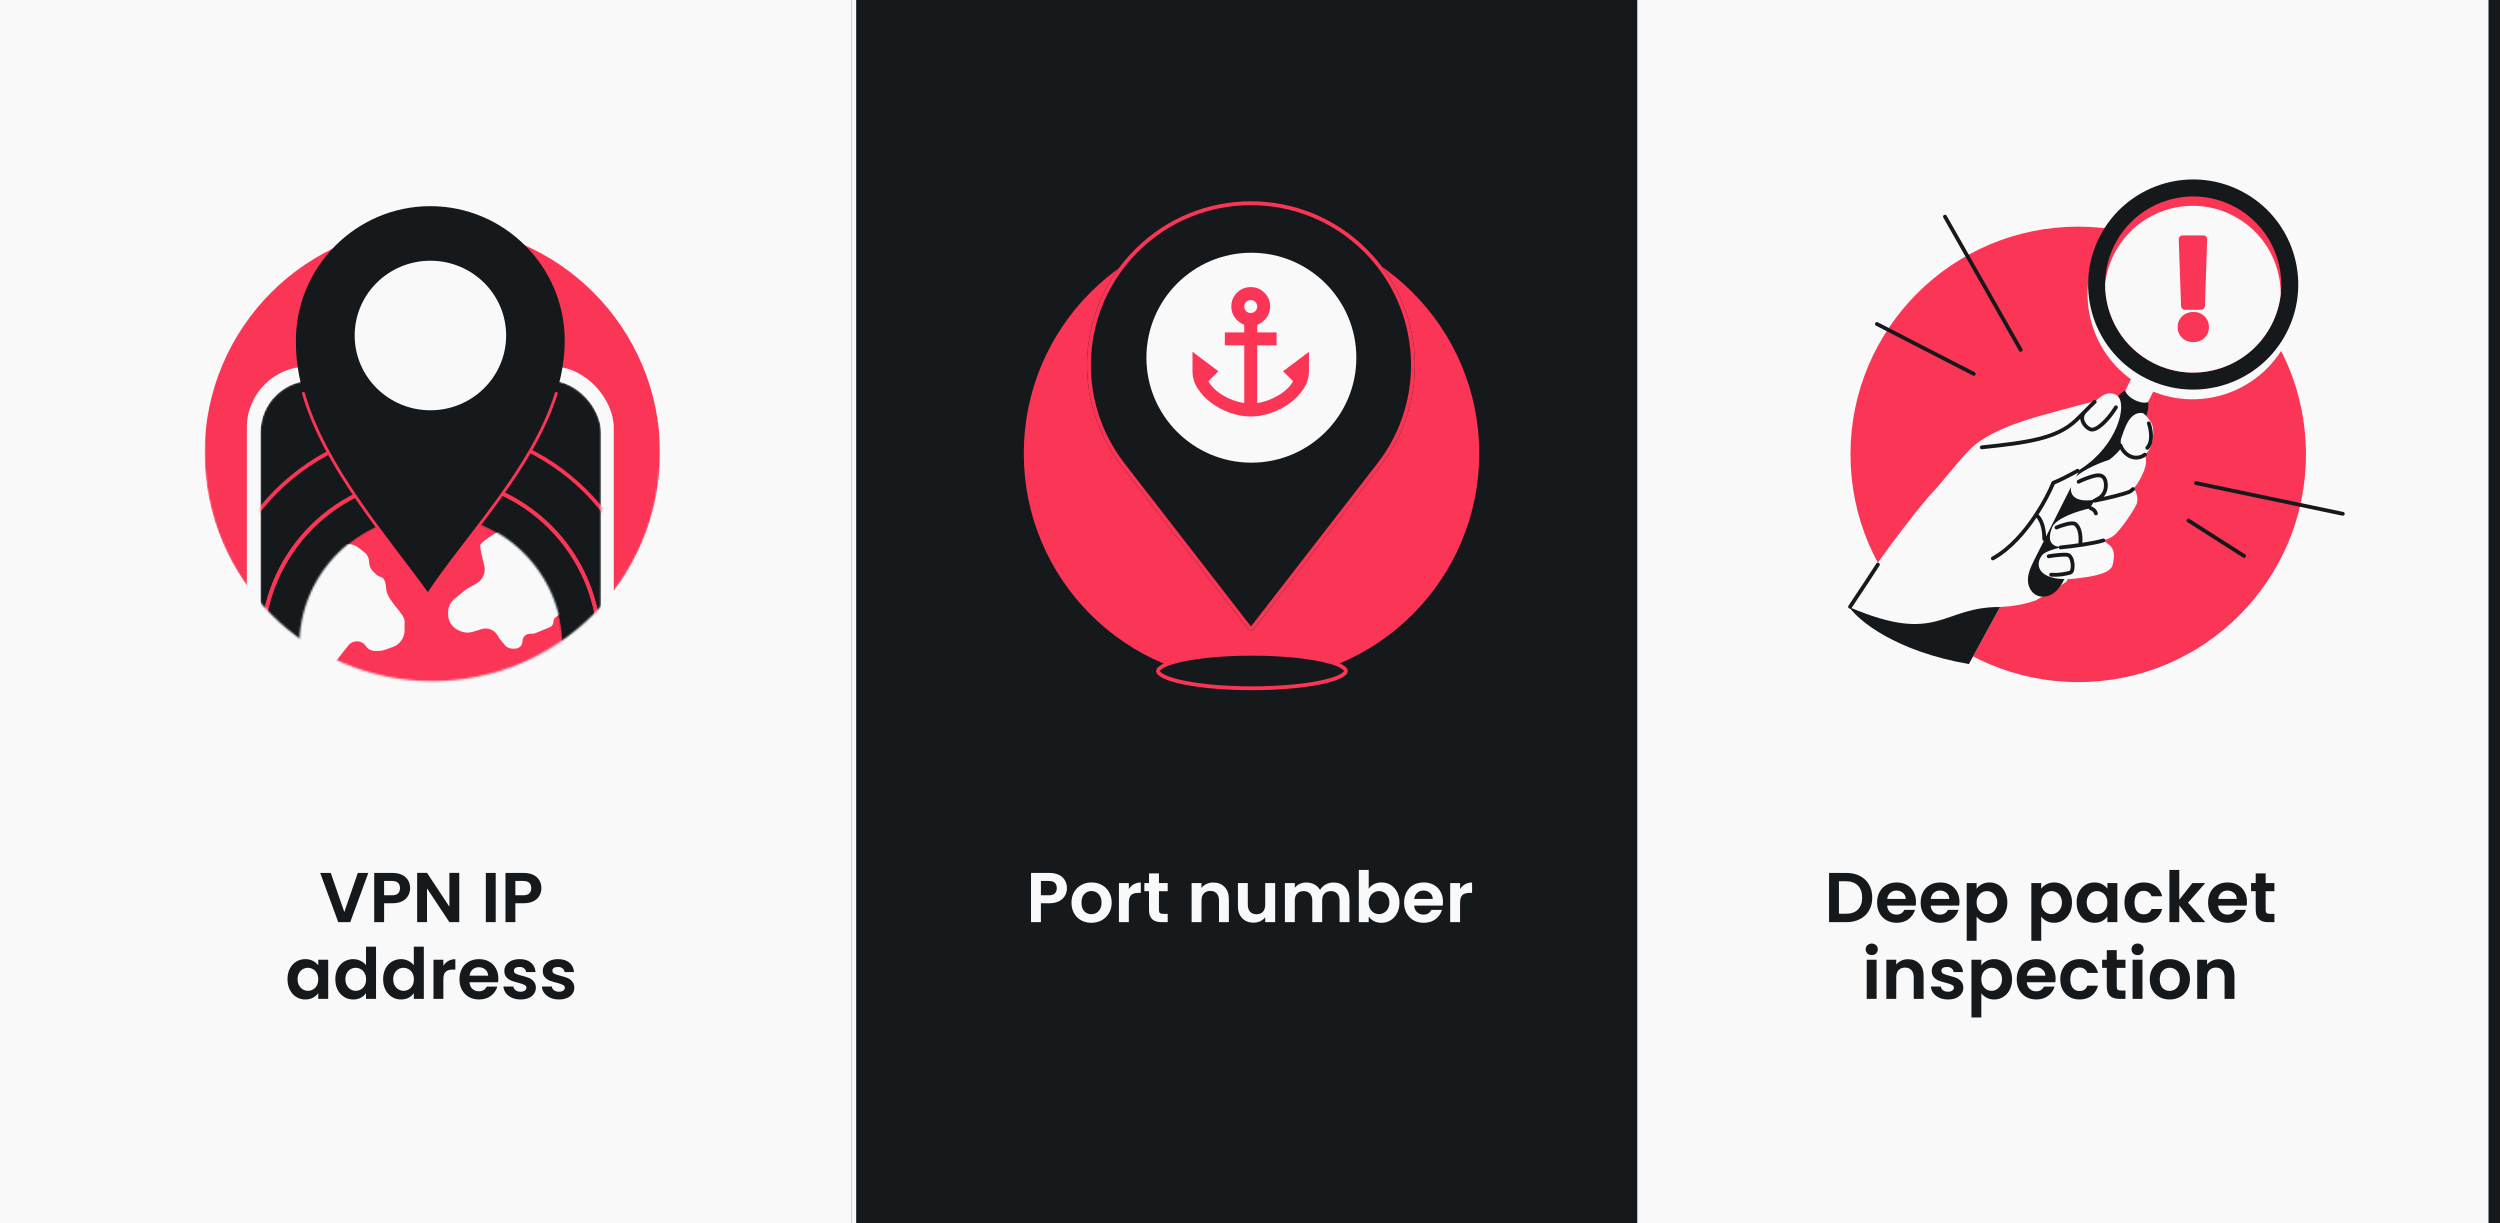<svg width="1304" height="638" viewBox="0 0 1304 638" fill="none" xmlns="http://www.w3.org/2000/svg">
<rect x="0" y="0" width="1304" height="638" fill="#333333" stroke="none"/>
<g clip-path="url(#clip0_207_589)">
<rect width="1304" height="638" transform="matrix(-1 0 0 -1 1304 638)" fill="#16191C"/>
<rect width="444" height="638" fill="#F9F9F9"/>
<rect x="854" width="444" height="638" fill="#F9F9F9"/>
<path d="M556.514 463.263C556.514 464.637 556.183 465.925 555.52 467.127C554.883 468.329 553.864 469.298 552.466 470.034C551.092 470.77 549.351 471.138 547.241 471.138H542.935V481H537.784V455.315H547.241C549.228 455.315 550.921 455.658 552.319 456.345C553.717 457.032 554.76 457.977 555.447 459.179C556.158 460.381 556.514 461.742 556.514 463.263ZM547.02 466.98C548.443 466.98 549.498 466.661 550.185 466.023C550.872 465.361 551.215 464.441 551.215 463.263C551.215 460.761 549.817 459.51 547.02 459.51H542.935V466.98H547.02ZM569.224 481.331C567.261 481.331 565.495 480.902 563.925 480.043C562.355 479.16 561.116 477.921 560.208 476.327C559.325 474.732 558.884 472.892 558.884 470.807C558.884 468.722 559.338 466.882 560.245 465.287C561.177 463.693 562.441 462.466 564.035 461.607C565.63 460.724 567.409 460.283 569.371 460.283C571.334 460.283 573.112 460.724 574.707 461.607C576.302 462.466 577.553 463.693 578.46 465.287C579.393 466.882 579.859 468.722 579.859 470.807C579.859 472.892 579.38 474.732 578.424 476.327C577.491 477.921 576.216 479.16 574.597 480.043C573.002 480.902 571.211 481.331 569.224 481.331ZM569.224 476.842C570.156 476.842 571.027 476.621 571.837 476.179C572.671 475.713 573.333 475.026 573.824 474.119C574.314 473.211 574.56 472.107 574.56 470.807C574.56 468.869 574.045 467.385 573.014 466.354C572.008 465.299 570.77 464.772 569.298 464.772C567.826 464.772 566.587 465.299 565.581 466.354C564.6 467.385 564.109 468.869 564.109 470.807C564.109 472.745 564.587 474.241 565.544 475.296C566.525 476.327 567.752 476.842 569.224 476.842ZM588.79 463.778C589.452 462.699 590.31 461.853 591.365 461.239C592.445 460.626 593.671 460.319 595.045 460.319V465.729H593.684C592.065 465.729 590.838 466.109 590.004 466.869C589.194 467.63 588.79 468.955 588.79 470.844V481H583.638V460.614H588.79V463.778ZM604.513 464.846V474.707C604.513 475.394 604.673 475.897 604.992 476.216C605.335 476.511 605.899 476.658 606.684 476.658H609.076V481H605.838C601.496 481 599.325 478.89 599.325 474.671V464.846H596.896V460.614H599.325V455.572H604.513V460.614H609.076V464.846H604.513ZM632.847 460.319C635.276 460.319 637.238 461.092 638.735 462.638C640.231 464.159 640.979 466.293 640.979 469.041V481H635.828V469.74C635.828 468.121 635.423 466.882 634.613 466.023C633.804 465.14 632.7 464.698 631.302 464.698C629.879 464.698 628.75 465.14 627.916 466.023C627.107 466.882 626.702 468.121 626.702 469.74V481H621.55V460.614H626.702V463.153C627.389 462.27 628.26 461.583 629.314 461.092C630.394 460.577 631.571 460.319 632.847 460.319ZM665.124 460.614V481H659.935V478.424C659.273 479.307 658.402 480.006 657.323 480.522C656.268 481.012 655.115 481.258 653.864 481.258C652.269 481.258 650.859 480.926 649.632 480.264C648.405 479.577 647.436 478.584 646.725 477.283C646.038 475.959 645.695 474.389 645.695 472.573V460.614H650.846V471.837C650.846 473.456 651.251 474.707 652.061 475.591C652.87 476.449 653.974 476.879 655.373 476.879C656.795 476.879 657.912 476.449 658.721 475.591C659.531 474.707 659.935 473.456 659.935 471.837V460.614H665.124ZM695.524 460.319C698.027 460.319 700.038 461.092 701.559 462.638C703.105 464.159 703.877 466.293 703.877 469.041V481H698.726V469.74C698.726 468.145 698.321 466.931 697.511 466.097C696.702 465.238 695.598 464.809 694.2 464.809C692.801 464.809 691.685 465.238 690.851 466.097C690.041 466.931 689.637 468.145 689.637 469.74V481H684.485V469.74C684.485 468.145 684.08 466.931 683.27 466.097C682.461 465.238 681.357 464.809 679.959 464.809C678.536 464.809 677.407 465.238 676.573 466.097C675.764 466.931 675.359 468.145 675.359 469.74V481H670.207V460.614H675.359V463.079C676.021 462.221 676.868 461.546 677.898 461.055C678.953 460.565 680.106 460.319 681.357 460.319C682.952 460.319 684.374 460.663 685.626 461.35C686.877 462.012 687.846 462.969 688.533 464.22C689.195 463.042 690.152 462.098 691.403 461.387C692.679 460.675 694.052 460.319 695.524 460.319ZM713.918 463.594C714.58 462.613 715.488 461.816 716.641 461.203C717.819 460.589 719.156 460.283 720.652 460.283C722.394 460.283 723.964 460.712 725.362 461.571C726.785 462.429 727.901 463.656 728.711 465.25C729.545 466.82 729.962 468.648 729.962 470.733C729.962 472.819 729.545 474.671 728.711 476.29C727.901 477.884 726.785 479.123 725.362 480.006C723.964 480.89 722.394 481.331 720.652 481.331C719.131 481.331 717.794 481.037 716.641 480.448C715.513 479.835 714.605 479.05 713.918 478.093V481H708.766V453.769H713.918V463.594ZM724.7 470.733C724.7 469.507 724.442 468.452 723.927 467.569C723.436 466.661 722.774 465.974 721.94 465.508C721.13 465.042 720.247 464.809 719.291 464.809C718.358 464.809 717.475 465.054 716.641 465.545C715.831 466.011 715.169 466.698 714.654 467.605C714.163 468.513 713.918 469.58 713.918 470.807C713.918 472.033 714.163 473.101 714.654 474.008C715.169 474.916 715.831 475.615 716.641 476.106C717.475 476.572 718.358 476.805 719.291 476.805C720.247 476.805 721.13 476.56 721.94 476.069C722.774 475.578 723.436 474.879 723.927 473.972C724.442 473.064 724.7 471.984 724.7 470.733ZM752.657 470.365C752.657 471.101 752.608 471.764 752.51 472.352H737.606C737.729 473.824 738.244 474.977 739.152 475.811C740.059 476.646 741.176 477.063 742.5 477.063C744.414 477.063 745.775 476.241 746.585 474.597H752.142C751.553 476.56 750.424 478.179 748.756 479.454C747.088 480.706 745.04 481.331 742.611 481.331C740.648 481.331 738.882 480.902 737.312 480.043C735.766 479.16 734.552 477.921 733.669 476.327C732.81 474.732 732.381 472.892 732.381 470.807C732.381 468.697 732.81 466.845 733.669 465.25C734.527 463.656 735.73 462.429 737.275 461.571C738.821 460.712 740.599 460.283 742.611 460.283C744.549 460.283 746.278 460.7 747.799 461.534C749.345 462.368 750.535 463.558 751.369 465.103C752.227 466.624 752.657 468.378 752.657 470.365ZM747.321 468.893C747.296 467.569 746.818 466.514 745.886 465.729C744.954 464.919 743.813 464.514 742.464 464.514C741.188 464.514 740.109 464.907 739.225 465.692C738.367 466.452 737.839 467.52 737.643 468.893H747.321ZM761.569 463.778C762.231 462.699 763.09 461.853 764.145 461.239C765.224 460.626 766.451 460.319 767.825 460.319V465.729H766.463C764.844 465.729 763.617 466.109 762.783 466.869C761.974 467.63 761.569 468.955 761.569 470.844V481H756.417V460.614H761.569V463.778Z" fill="#F9F9F9"/>
<path d="M963.023 455.315C965.721 455.315 968.089 455.842 970.125 456.897C972.185 457.952 973.768 459.461 974.872 461.423C976 463.361 976.564 465.618 976.564 468.194C976.564 470.77 976 473.027 974.872 474.965C973.768 476.879 972.185 478.363 970.125 479.418C968.089 480.473 965.721 481 963.023 481H954.044V455.315H963.023ZM962.839 476.621C965.537 476.621 967.622 475.885 969.094 474.413C970.566 472.941 971.302 470.868 971.302 468.194C971.302 465.52 970.566 463.435 969.094 461.938C967.622 460.418 965.537 459.657 962.839 459.657H959.196V476.621H962.839ZM999.372 470.365C999.372 471.101 999.323 471.764 999.225 472.352H984.321C984.444 473.824 984.959 474.977 985.867 475.811C986.775 476.646 987.891 477.063 989.216 477.063C991.129 477.063 992.491 476.241 993.3 474.597H998.857C998.268 476.56 997.139 478.179 995.471 479.454C993.803 480.706 991.755 481.331 989.326 481.331C987.363 481.331 985.597 480.902 984.027 480.043C982.481 479.16 981.267 477.921 980.384 476.327C979.525 474.732 979.096 472.892 979.096 470.807C979.096 468.697 979.525 466.845 980.384 465.25C981.243 463.656 982.445 462.429 983.99 461.571C985.536 460.712 987.314 460.283 989.326 460.283C991.264 460.283 992.993 460.7 994.514 461.534C996.06 462.368 997.25 463.558 998.084 465.103C998.943 466.624 999.372 468.378 999.372 470.365ZM994.036 468.893C994.012 467.569 993.533 466.514 992.601 465.729C991.669 464.919 990.528 464.514 989.179 464.514C987.903 464.514 986.824 464.907 985.94 465.692C985.082 466.452 984.554 467.52 984.358 468.893H994.036ZM1022.08 470.365C1022.08 471.101 1022.03 471.764 1021.94 472.352H1007.03C1007.16 473.824 1007.67 474.977 1008.58 475.811C1009.49 476.646 1010.6 477.063 1011.93 477.063C1013.84 477.063 1015.2 476.241 1016.01 474.597H1021.57C1020.98 476.56 1019.85 478.179 1018.18 479.454C1016.51 480.706 1014.47 481.331 1012.04 481.331C1010.07 481.331 1008.31 480.902 1006.74 480.043C1005.19 479.16 1003.98 477.921 1003.1 476.327C1002.24 474.732 1001.81 472.892 1001.81 470.807C1001.81 468.697 1002.24 466.845 1003.1 465.25C1003.95 463.656 1005.16 462.429 1006.7 461.571C1008.25 460.712 1010.03 460.283 1012.04 460.283C1013.98 460.283 1015.7 460.7 1017.23 461.534C1018.77 462.368 1019.96 463.558 1020.8 465.103C1021.65 466.624 1022.08 468.378 1022.08 470.365ZM1016.75 468.893C1016.72 467.569 1016.24 466.514 1015.31 465.729C1014.38 464.919 1013.24 464.514 1011.89 464.514C1010.61 464.514 1009.54 464.907 1008.65 465.692C1007.79 466.452 1007.27 467.52 1007.07 468.893H1016.75ZM1031 463.558C1031.66 462.625 1032.57 461.853 1033.72 461.239C1034.9 460.601 1036.23 460.283 1037.73 460.283C1039.47 460.283 1041.04 460.712 1042.44 461.571C1043.86 462.429 1044.98 463.656 1045.79 465.25C1046.62 466.82 1047.04 468.648 1047.04 470.733C1047.04 472.819 1046.62 474.671 1045.79 476.29C1044.98 477.884 1043.86 479.123 1042.44 480.006C1041.04 480.89 1039.47 481.331 1037.73 481.331C1036.23 481.331 1034.91 481.025 1033.76 480.411C1032.63 479.798 1031.71 479.025 1031 478.093V490.715H1025.84V460.614H1031V463.558ZM1041.78 470.733C1041.78 469.507 1041.52 468.452 1041 467.569C1040.51 466.661 1039.85 465.974 1039.02 465.508C1038.21 465.042 1037.32 464.809 1036.37 464.809C1035.44 464.809 1034.55 465.054 1033.72 465.545C1032.91 466.011 1032.25 466.698 1031.73 467.605C1031.24 468.513 1031 469.58 1031 470.807C1031 472.033 1031.24 473.101 1031.73 474.008C1032.25 474.916 1032.91 475.615 1033.72 476.106C1034.55 476.572 1035.44 476.805 1036.37 476.805C1037.32 476.805 1038.21 476.56 1039.02 476.069C1039.85 475.578 1040.51 474.879 1041 473.972C1041.52 473.064 1041.78 471.984 1041.78 470.733ZM1064.7 463.558C1065.37 462.625 1066.27 461.853 1067.43 461.239C1068.6 460.601 1069.94 460.283 1071.44 460.283C1073.18 460.283 1074.75 460.712 1076.15 461.571C1077.57 462.429 1078.69 463.656 1079.5 465.25C1080.33 466.82 1080.75 468.648 1080.75 470.733C1080.75 472.819 1080.33 474.671 1079.5 476.29C1078.69 477.884 1077.57 479.123 1076.15 480.006C1074.75 480.89 1073.18 481.331 1071.44 481.331C1069.94 481.331 1068.62 481.025 1067.46 480.411C1066.33 479.798 1065.41 479.025 1064.7 478.093V490.715H1059.55V460.614H1064.7V463.558ZM1075.49 470.733C1075.49 469.507 1075.23 468.452 1074.71 467.569C1074.22 466.661 1073.56 465.974 1072.73 465.508C1071.92 465.042 1071.03 464.809 1070.08 464.809C1069.14 464.809 1068.26 465.054 1067.43 465.545C1066.62 466.011 1065.95 466.698 1065.44 467.605C1064.95 468.513 1064.7 469.58 1064.7 470.807C1064.7 472.033 1064.95 473.101 1065.44 474.008C1065.95 474.916 1066.62 475.615 1067.43 476.106C1068.26 476.572 1069.14 476.805 1070.08 476.805C1071.03 476.805 1071.92 476.56 1072.73 476.069C1073.56 475.578 1074.22 474.879 1074.71 473.972C1075.23 473.064 1075.49 471.984 1075.49 470.733ZM1083.17 470.733C1083.17 468.673 1083.57 466.845 1084.38 465.25C1085.21 463.656 1086.33 462.429 1087.73 461.571C1089.15 460.712 1090.73 460.283 1092.48 460.283C1094 460.283 1095.32 460.589 1096.45 461.203C1097.6 461.816 1098.52 462.589 1099.21 463.521V460.614H1104.4V481H1099.21V478.019C1098.55 478.976 1097.63 479.773 1096.45 480.411C1095.3 481.025 1093.96 481.331 1092.44 481.331C1090.72 481.331 1089.15 480.89 1087.73 480.006C1086.33 479.123 1085.21 477.884 1084.38 476.29C1083.57 474.671 1083.17 472.819 1083.17 470.733ZM1099.21 470.807C1099.21 469.556 1098.96 468.489 1098.47 467.605C1097.98 466.698 1097.32 466.011 1096.49 465.545C1095.65 465.054 1094.76 464.809 1093.8 464.809C1092.84 464.809 1091.96 465.042 1091.15 465.508C1090.34 465.974 1089.68 466.661 1089.16 467.569C1088.67 468.452 1088.43 469.507 1088.43 470.733C1088.43 471.96 1088.67 473.039 1089.16 473.972C1089.68 474.879 1090.34 475.578 1091.15 476.069C1091.99 476.56 1092.87 476.805 1093.8 476.805C1094.76 476.805 1095.65 476.572 1096.49 476.106C1097.32 475.615 1097.98 474.928 1098.47 474.045C1098.96 473.137 1099.21 472.058 1099.21 470.807ZM1108.11 470.807C1108.11 468.697 1108.53 466.857 1109.39 465.287C1110.25 463.693 1111.44 462.466 1112.96 461.607C1114.48 460.724 1116.23 460.283 1118.19 460.283C1120.72 460.283 1122.8 460.92 1124.44 462.196C1126.11 463.447 1127.23 465.214 1127.79 467.495H1122.24C1121.94 466.612 1121.44 465.925 1120.73 465.434C1120.04 464.919 1119.18 464.662 1118.15 464.662C1116.68 464.662 1115.51 465.201 1114.66 466.281C1113.8 467.336 1113.37 468.844 1113.37 470.807C1113.37 472.745 1113.8 474.254 1114.66 475.333C1115.51 476.388 1116.68 476.915 1118.15 476.915C1120.24 476.915 1121.6 475.983 1122.24 474.119H1127.79C1127.23 476.327 1126.11 478.081 1124.44 479.381C1122.78 480.681 1120.69 481.331 1118.19 481.331C1116.23 481.331 1114.48 480.902 1112.96 480.043C1111.44 479.16 1110.25 477.933 1109.39 476.363C1108.53 474.769 1108.11 472.917 1108.11 470.807ZM1143.64 481L1136.72 472.316V481H1131.57V453.769H1136.72V469.261L1143.56 460.614H1150.26L1141.28 470.844L1150.33 481H1143.64ZM1172.01 470.365C1172.01 471.101 1171.96 471.764 1171.86 472.352H1156.96C1157.08 473.824 1157.59 474.977 1158.5 475.811C1159.41 476.646 1160.53 477.063 1161.85 477.063C1163.76 477.063 1165.13 476.241 1165.94 474.597H1171.49C1170.9 476.56 1169.78 478.179 1168.11 479.454C1166.44 480.706 1164.39 481.331 1161.96 481.331C1160 481.331 1158.23 480.902 1156.66 480.043C1155.12 479.16 1153.9 477.921 1153.02 476.327C1152.16 474.732 1151.73 472.892 1151.73 470.807C1151.73 468.697 1152.16 466.845 1153.02 465.25C1153.88 463.656 1155.08 462.429 1156.63 461.571C1158.17 460.712 1159.95 460.283 1161.96 460.283C1163.9 460.283 1165.63 460.7 1167.15 461.534C1168.7 462.368 1169.89 463.558 1170.72 465.103C1171.58 466.624 1172.01 468.378 1172.01 470.365ZM1166.67 468.893C1166.65 467.569 1166.17 466.514 1165.24 465.729C1164.3 464.919 1163.16 464.514 1161.81 464.514C1160.54 464.514 1159.46 464.907 1158.58 465.692C1157.72 466.452 1157.19 467.52 1156.99 468.893H1166.67ZM1181.77 464.846V474.707C1181.77 475.394 1181.93 475.897 1182.24 476.216C1182.59 476.511 1183.15 476.658 1183.94 476.658H1186.33V481H1183.09C1178.75 481 1176.58 478.89 1176.58 474.671V464.846H1174.15V460.614H1176.58V455.572H1181.77V460.614H1186.33V464.846H1181.77ZM976.295 498.185C975.388 498.185 974.627 497.903 974.014 497.339C973.425 496.75 973.131 496.026 973.131 495.168C973.131 494.309 973.425 493.598 974.014 493.033C974.627 492.445 975.388 492.15 976.295 492.15C977.203 492.15 977.951 492.445 978.54 493.033C979.153 493.598 979.46 494.309 979.46 495.168C979.46 496.026 979.153 496.75 978.54 497.339C977.951 497.903 977.203 498.185 976.295 498.185ZM978.835 500.614V521H973.683V500.614H978.835ZM995.222 500.319C997.65 500.319 999.613 501.092 1001.11 502.638C1002.61 504.159 1003.35 506.293 1003.35 509.041V521H998.202V509.74C998.202 508.121 997.797 506.882 996.988 506.023C996.178 505.14 995.074 504.698 993.676 504.698C992.253 504.698 991.125 505.14 990.291 506.023C989.481 506.882 989.076 508.121 989.076 509.74V521H983.924V500.614H989.076V503.153C989.763 502.27 990.634 501.583 991.689 501.092C992.768 500.577 993.946 500.319 995.222 500.319ZM1016.05 521.331C1014.39 521.331 1012.89 521.037 1011.56 520.448C1010.24 519.835 1009.19 519.013 1008.4 517.983C1007.64 516.952 1007.22 515.811 1007.15 514.56H1012.34C1012.44 515.345 1012.82 515.995 1013.48 516.511C1014.17 517.026 1015.01 517.283 1016.02 517.283C1017 517.283 1017.76 517.087 1018.3 516.695C1018.86 516.302 1019.15 515.799 1019.15 515.186C1019.15 514.524 1018.8 514.033 1018.11 513.714C1017.45 513.37 1016.39 513.003 1014.91 512.61C1013.39 512.242 1012.14 511.862 1011.16 511.469C1010.2 511.077 1009.37 510.476 1008.66 509.666C1007.97 508.857 1007.63 507.765 1007.63 506.391C1007.63 505.263 1007.95 504.232 1008.58 503.3C1009.25 502.368 1010.18 501.632 1011.38 501.092C1012.61 500.552 1014.04 500.283 1015.69 500.283C1018.11 500.283 1020.05 500.896 1021.5 502.122C1022.95 503.325 1023.75 504.956 1023.89 507.017H1018.96C1018.89 506.207 1018.54 505.569 1017.93 505.103C1017.34 504.613 1016.54 504.367 1015.54 504.367C1014.61 504.367 1013.88 504.539 1013.37 504.882C1012.88 505.226 1012.63 505.704 1012.63 506.317C1012.63 507.004 1012.98 507.532 1013.66 507.9C1014.35 508.243 1015.42 508.599 1016.86 508.967C1018.34 509.335 1019.55 509.715 1020.51 510.108C1021.46 510.5 1022.29 511.114 1022.97 511.948C1023.68 512.757 1024.05 513.837 1024.08 515.186C1024.08 516.363 1023.75 517.418 1023.08 518.351C1022.44 519.283 1021.51 520.019 1020.29 520.558C1019.08 521.074 1017.67 521.331 1016.05 521.331ZM1033.46 503.558C1034.12 502.625 1035.03 501.853 1036.18 501.239C1037.36 500.601 1038.69 500.283 1040.19 500.283C1041.93 500.283 1043.5 500.712 1044.9 501.571C1046.32 502.429 1047.44 503.656 1048.25 505.25C1049.08 506.82 1049.5 508.648 1049.5 510.733C1049.5 512.819 1049.08 514.671 1048.25 516.29C1047.44 517.884 1046.32 519.123 1044.9 520.006C1043.5 520.89 1041.93 521.331 1040.19 521.331C1038.69 521.331 1037.37 521.025 1036.22 520.411C1035.09 519.798 1034.17 519.025 1033.46 518.093V530.715H1028.31V500.614H1033.46V503.558ZM1044.24 510.733C1044.24 509.507 1043.98 508.452 1043.47 507.569C1042.98 506.661 1042.31 505.974 1041.48 505.508C1040.67 505.042 1039.79 504.809 1038.83 504.809C1037.9 504.809 1037.01 505.054 1036.18 505.545C1035.37 506.011 1034.71 506.698 1034.19 507.605C1033.7 508.513 1033.46 509.58 1033.46 510.807C1033.46 512.033 1033.7 513.101 1034.19 514.008C1034.71 514.916 1035.37 515.615 1036.18 516.106C1037.01 516.572 1037.9 516.805 1038.83 516.805C1039.79 516.805 1040.67 516.56 1041.48 516.069C1042.31 515.578 1042.98 514.879 1043.47 513.972C1043.98 513.064 1044.24 511.984 1044.24 510.733ZM1072.2 510.365C1072.2 511.101 1072.15 511.764 1072.05 512.352H1057.15C1057.27 513.824 1057.78 514.977 1058.69 515.811C1059.6 516.646 1060.71 517.063 1062.04 517.063C1063.95 517.063 1065.31 516.241 1066.12 514.597H1071.68C1071.09 516.56 1069.96 518.179 1068.3 519.454C1066.63 520.706 1064.58 521.331 1062.15 521.331C1060.19 521.331 1058.42 520.902 1056.85 520.043C1055.31 519.16 1054.09 517.921 1053.21 516.327C1052.35 514.732 1051.92 512.892 1051.92 510.807C1051.92 508.697 1052.35 506.845 1053.21 505.25C1054.07 503.656 1055.27 502.429 1056.81 501.571C1058.36 500.712 1060.14 500.283 1062.15 500.283C1064.09 500.283 1065.82 500.7 1067.34 501.534C1068.88 502.368 1070.07 503.558 1070.91 505.103C1071.77 506.624 1072.2 508.378 1072.2 510.365ZM1066.86 508.893C1066.84 507.569 1066.36 506.514 1065.42 505.729C1064.49 504.919 1063.35 504.514 1062 504.514C1060.73 504.514 1059.65 504.907 1058.76 505.692C1057.91 506.452 1057.38 507.52 1057.18 508.893H1066.86ZM1074.63 510.807C1074.63 508.697 1075.06 506.857 1075.92 505.287C1076.78 503.693 1077.97 502.466 1079.49 501.607C1081.01 500.724 1082.75 500.283 1084.71 500.283C1087.24 500.283 1089.33 500.92 1090.97 502.196C1092.64 503.447 1093.75 505.214 1094.32 507.495H1088.76C1088.47 506.612 1087.96 505.925 1087.25 505.434C1086.57 504.919 1085.71 504.662 1084.68 504.662C1083.21 504.662 1082.04 505.201 1081.18 506.281C1080.32 507.336 1079.89 508.844 1079.89 510.807C1079.89 512.745 1080.32 514.254 1081.18 515.333C1082.04 516.388 1083.21 516.915 1084.68 516.915C1086.76 516.915 1088.12 515.983 1088.76 514.119H1094.32C1093.75 516.327 1092.64 518.081 1090.97 519.381C1089.3 520.681 1087.22 521.331 1084.71 521.331C1082.75 521.331 1081.01 520.902 1079.49 520.043C1077.97 519.16 1076.78 517.933 1075.92 516.363C1075.06 514.769 1074.63 512.917 1074.63 510.807ZM1104.09 504.846V514.707C1104.09 515.394 1104.25 515.897 1104.57 516.216C1104.91 516.511 1105.48 516.658 1106.26 516.658H1108.65V521H1105.42C1101.07 521 1098.9 518.89 1098.9 514.671V504.846H1096.47V500.614H1098.9V495.572H1104.09V500.614H1108.65V504.846H1104.09ZM1114.97 498.185C1114.06 498.185 1113.3 497.903 1112.69 497.339C1112.1 496.75 1111.81 496.026 1111.81 495.168C1111.81 494.309 1112.1 493.598 1112.69 493.033C1113.3 492.445 1114.06 492.15 1114.97 492.15C1115.88 492.15 1116.63 492.445 1117.22 493.033C1117.83 493.598 1118.14 494.309 1118.14 495.168C1118.14 496.026 1117.83 496.75 1117.22 497.339C1116.63 497.903 1115.88 498.185 1114.97 498.185ZM1117.51 500.614V521H1112.36V500.614H1117.51ZM1131.65 521.331C1129.69 521.331 1127.92 520.902 1126.35 520.043C1124.78 519.16 1123.55 517.921 1122.64 516.327C1121.75 514.732 1121.31 512.892 1121.31 510.807C1121.31 508.722 1121.77 506.882 1122.67 505.287C1123.61 503.693 1124.87 502.466 1126.46 501.607C1128.06 500.724 1129.84 500.283 1131.8 500.283C1133.76 500.283 1135.54 500.724 1137.14 501.607C1138.73 502.466 1139.98 503.693 1140.89 505.287C1141.82 506.882 1142.29 508.722 1142.29 510.807C1142.29 512.892 1141.81 514.732 1140.85 516.327C1139.92 517.921 1138.64 519.16 1137.03 520.043C1135.43 520.902 1133.64 521.331 1131.65 521.331ZM1131.65 516.842C1132.59 516.842 1133.46 516.621 1134.27 516.179C1135.1 515.713 1135.76 515.026 1136.25 514.119C1136.74 513.211 1136.99 512.107 1136.99 510.807C1136.99 508.869 1136.47 507.385 1135.44 506.354C1134.44 505.299 1133.2 504.772 1131.73 504.772C1130.25 504.772 1129.02 505.299 1128.01 506.354C1127.03 507.385 1126.54 508.869 1126.54 510.807C1126.54 512.745 1127.02 514.241 1127.97 515.296C1128.95 516.327 1130.18 516.842 1131.65 516.842ZM1157.36 500.319C1159.79 500.319 1161.76 501.092 1163.25 502.638C1164.75 504.159 1165.5 506.293 1165.5 509.041V521H1160.34V509.74C1160.34 508.121 1159.94 506.882 1159.13 506.023C1158.32 505.14 1157.22 504.698 1155.82 504.698C1154.4 504.698 1153.27 505.14 1152.43 506.023C1151.62 506.882 1151.22 508.121 1151.22 509.74V521H1146.07V500.614H1151.22V503.153C1151.91 502.27 1152.78 501.583 1153.83 501.092C1154.91 500.577 1156.09 500.319 1157.36 500.319Z" fill="#16191C"/>
<path d="M192.108 455.315L182.688 481H176.432L167.012 455.315H172.531L179.597 475.738L186.625 455.315H192.108ZM213.927 463.263C213.927 464.637 213.596 465.925 212.934 467.127C212.296 468.329 211.278 469.298 209.879 470.034C208.506 470.77 206.764 471.138 204.654 471.138H200.349V481H195.197V455.315H204.654C206.641 455.315 208.334 455.658 209.732 456.345C211.131 457.032 212.173 457.977 212.86 459.179C213.571 460.381 213.927 461.742 213.927 463.263ZM204.433 466.98C205.856 466.98 206.911 466.661 207.598 466.023C208.285 465.361 208.628 464.441 208.628 463.263C208.628 460.761 207.23 459.51 204.433 459.51H200.349V466.98H204.433ZM239.553 481H234.402L222.737 463.374V481H217.585V455.278H222.737L234.402 472.941V455.278H239.553V481ZM258.565 455.315V481H253.413V455.315H258.565ZM282.385 463.263C282.385 464.637 282.054 465.925 281.391 467.127C280.753 468.329 279.735 469.298 278.337 470.034C276.963 470.77 275.221 471.138 273.112 471.138H268.806V481H263.655V455.315H273.112C275.099 455.315 276.792 455.658 278.19 456.345C279.588 457.032 280.631 457.977 281.318 459.179C282.029 460.381 282.385 461.742 282.385 463.263ZM272.891 466.98C274.314 466.98 275.369 466.661 276.056 466.023C276.742 465.361 277.086 464.441 277.086 463.263C277.086 460.761 275.688 459.51 272.891 459.51H268.806V466.98H272.891ZM149.959 510.733C149.959 508.673 150.363 506.845 151.173 505.25C152.007 503.656 153.123 502.429 154.522 501.571C155.944 500.712 157.527 500.283 159.269 500.283C160.79 500.283 162.114 500.589 163.243 501.203C164.396 501.816 165.316 502.589 166.003 503.521V500.614H171.191V521H166.003V518.019C165.34 518.976 164.42 519.773 163.243 520.411C162.09 521.025 160.753 521.331 159.232 521.331C157.514 521.331 155.944 520.89 154.522 520.006C153.123 519.123 152.007 517.884 151.173 516.29C150.363 514.671 149.959 512.819 149.959 510.733ZM166.003 510.807C166.003 509.556 165.757 508.489 165.267 507.605C164.776 506.698 164.114 506.011 163.28 505.545C162.445 505.054 161.55 504.809 160.593 504.809C159.637 504.809 158.753 505.042 157.944 505.508C157.134 505.974 156.472 506.661 155.957 507.569C155.466 508.452 155.221 509.507 155.221 510.733C155.221 511.96 155.466 513.039 155.957 513.972C156.472 514.879 157.134 515.578 157.944 516.069C158.778 516.56 159.661 516.805 160.593 516.805C161.55 516.805 162.445 516.572 163.28 516.106C164.114 515.615 164.776 514.928 165.267 514.045C165.757 513.137 166.003 512.058 166.003 510.807ZM174.898 510.733C174.898 508.673 175.303 506.845 176.112 505.25C176.946 503.656 178.075 502.429 179.498 501.571C180.921 500.712 182.503 500.283 184.245 500.283C185.57 500.283 186.833 500.577 188.035 501.166C189.237 501.73 190.194 502.49 190.905 503.447V493.769H196.131V521H190.905V517.983C190.267 518.988 189.372 519.798 188.219 520.411C187.066 521.025 185.729 521.331 184.208 521.331C182.491 521.331 180.921 520.89 179.498 520.006C178.075 519.123 176.946 517.884 176.112 516.29C175.303 514.671 174.898 512.819 174.898 510.733ZM190.942 510.807C190.942 509.556 190.697 508.489 190.206 507.605C189.715 506.698 189.053 506.011 188.219 505.545C187.385 505.054 186.489 504.809 185.533 504.809C184.576 504.809 183.693 505.042 182.883 505.508C182.074 505.974 181.411 506.661 180.896 507.569C180.405 508.452 180.16 509.507 180.16 510.733C180.16 511.96 180.405 513.039 180.896 513.972C181.411 514.879 182.074 515.578 182.883 516.069C183.717 516.56 184.6 516.805 185.533 516.805C186.489 516.805 187.385 516.572 188.219 516.106C189.053 515.615 189.715 514.928 190.206 514.045C190.697 513.137 190.942 512.058 190.942 510.807ZM199.837 510.733C199.837 508.673 200.242 506.845 201.052 505.25C201.886 503.656 203.014 502.429 204.437 501.571C205.86 500.712 207.442 500.283 209.184 500.283C210.509 500.283 211.772 500.577 212.974 501.166C214.177 501.73 215.133 502.49 215.845 503.447V493.769H221.07V521H215.845V517.983C215.207 518.988 214.311 519.798 213.158 520.411C212.005 521.025 210.668 521.331 209.147 521.331C207.43 521.331 205.86 520.89 204.437 520.006C203.014 519.123 201.886 517.884 201.052 516.29C200.242 514.671 199.837 512.819 199.837 510.733ZM215.882 510.807C215.882 509.556 215.636 508.489 215.146 507.605C214.655 506.698 213.993 506.011 213.158 505.545C212.324 505.054 211.429 504.809 210.472 504.809C209.515 504.809 208.632 505.042 207.823 505.508C207.013 505.974 206.351 506.661 205.836 507.569C205.345 508.452 205.1 509.507 205.1 510.733C205.1 511.96 205.345 513.039 205.836 513.972C206.351 514.879 207.013 515.578 207.823 516.069C208.657 516.56 209.54 516.805 210.472 516.805C211.429 516.805 212.324 516.572 213.158 516.106C213.993 515.615 214.655 514.928 215.146 514.045C215.636 513.137 215.882 512.058 215.882 510.807ZM231.253 503.778C231.916 502.699 232.774 501.853 233.829 501.239C234.909 500.626 236.135 500.319 237.509 500.319V505.729H236.148C234.528 505.729 233.302 506.109 232.468 506.869C231.658 507.63 231.253 508.955 231.253 510.844V521H226.102V500.614H231.253V503.778ZM259.93 510.365C259.93 511.101 259.881 511.764 259.783 512.352H244.88C245.002 513.824 245.518 514.977 246.425 515.811C247.333 516.646 248.449 517.063 249.774 517.063C251.687 517.063 253.049 516.241 253.858 514.597H259.415C258.826 516.56 257.698 518.179 256.03 519.454C254.361 520.706 252.313 521.331 249.884 521.331C247.922 521.331 246.155 520.902 244.585 520.043C243.04 519.16 241.825 517.921 240.942 516.327C240.084 514.732 239.654 512.892 239.654 510.807C239.654 508.697 240.084 506.845 240.942 505.25C241.801 503.656 243.003 502.429 244.548 501.571C246.094 500.712 247.873 500.283 249.884 500.283C251.822 500.283 253.552 500.7 255.073 501.534C256.618 502.368 257.808 503.558 258.642 505.103C259.501 506.624 259.93 508.378 259.93 510.365ZM254.594 508.893C254.57 507.569 254.092 506.514 253.159 505.729C252.227 504.919 251.086 504.514 249.737 504.514C248.461 504.514 247.382 504.907 246.499 505.692C245.64 506.452 245.113 507.52 244.916 508.893H254.594ZM271.492 521.331C269.824 521.331 268.327 521.037 267.002 520.448C265.678 519.835 264.623 519.013 263.838 517.983C263.077 516.952 262.66 515.811 262.587 514.56H267.775C267.873 515.345 268.253 515.995 268.916 516.511C269.603 517.026 270.449 517.283 271.455 517.283C272.436 517.283 273.197 517.087 273.736 516.695C274.301 516.302 274.583 515.799 274.583 515.186C274.583 514.524 274.239 514.033 273.552 513.714C272.89 513.37 271.823 513.003 270.351 512.61C268.83 512.242 267.579 511.862 266.598 511.469C265.641 511.077 264.807 510.476 264.095 509.666C263.408 508.857 263.065 507.765 263.065 506.391C263.065 505.263 263.384 504.232 264.022 503.3C264.684 502.368 265.616 501.632 266.818 501.092C268.045 500.552 269.48 500.283 271.124 500.283C273.552 500.283 275.49 500.896 276.938 502.122C278.385 503.325 279.183 504.956 279.33 507.017H274.399C274.325 506.207 273.982 505.569 273.368 505.103C272.78 504.613 271.982 504.367 270.977 504.367C270.044 504.367 269.321 504.539 268.805 504.882C268.315 505.226 268.069 505.704 268.069 506.317C268.069 507.004 268.413 507.532 269.1 507.9C269.787 508.243 270.854 508.599 272.301 508.967C273.773 509.335 274.988 509.715 275.944 510.108C276.901 510.5 277.723 511.114 278.41 511.948C279.121 512.757 279.489 513.837 279.514 515.186C279.514 516.363 279.183 517.418 278.52 518.351C277.882 519.283 276.95 520.019 275.724 520.558C274.521 521.074 273.111 521.331 271.492 521.331ZM291.544 521.331C289.876 521.331 288.379 521.037 287.055 520.448C285.73 519.835 284.675 519.013 283.89 517.983C283.129 516.952 282.712 515.811 282.639 514.56H287.827C287.925 515.345 288.306 515.995 288.968 516.511C289.655 517.026 290.501 517.283 291.507 517.283C292.488 517.283 293.249 517.087 293.789 516.695C294.353 516.302 294.635 515.799 294.635 515.186C294.635 514.524 294.291 514.033 293.605 513.714C292.942 513.37 291.875 513.003 290.403 512.61C288.882 512.242 287.631 511.862 286.65 511.469C285.693 511.077 284.859 510.476 284.147 509.666C283.461 508.857 283.117 507.765 283.117 506.391C283.117 505.263 283.436 504.232 284.074 503.3C284.736 502.368 285.668 501.632 286.871 501.092C288.097 500.552 289.532 500.283 291.176 500.283C293.605 500.283 295.543 500.896 296.99 502.122C298.437 503.325 299.235 504.956 299.382 507.017H294.451C294.377 506.207 294.034 505.569 293.421 505.103C292.832 504.613 292.035 504.367 291.029 504.367C290.096 504.367 289.373 504.539 288.858 504.882C288.367 505.226 288.122 505.704 288.122 506.317C288.122 507.004 288.465 507.532 289.152 507.9C289.839 508.243 290.906 508.599 292.353 508.967C293.825 509.335 295.04 509.715 295.996 510.108C296.953 510.5 297.775 511.114 298.462 511.948C299.173 512.757 299.541 513.837 299.566 515.186C299.566 516.363 299.235 517.418 298.572 518.351C297.935 519.283 297.002 520.019 295.776 520.558C294.574 521.074 293.163 521.331 291.544 521.331Z" fill="#16191C"/>
<rect x="445.293" y="-81.707" width="413.775" height="738.194" stroke="#F9F9F9" stroke-width="2.585"/>
<mask id="mask0_207_589" style="mask-type:alpha" maskUnits="userSpaceOnUse" x="106" y="91" width="239" height="265">
<path d="M106.715 236.5C106.715 302.103 159.897 355.285 225.5 355.285C291.103 355.285 344.285 302.103 344.285 236.5L344.285 91.799L106.715 91.799L106.715 236.5Z" fill="#D9D9D9"/>
</mask>
<g mask="url(#mask0_207_589)">
<circle cx="225.5" cy="236.512" r="118.785" fill="#FA3556"/>
<rect x="128.762" y="191.207" width="191.377" height="398.861" rx="31.738" fill="#F9F9F9"/>
<mask id="mask1_207_589" style="mask-type:alpha" maskUnits="userSpaceOnUse" x="135" y="198" width="179" height="386">
<rect x="135.867" y="198.466" width="177.64" height="384.65" rx="27.001" fill="#D9D9D9"/>
</mask>
<g mask="url(#mask1_207_589)">
<rect x="135.867" y="198.466" width="177.64" height="384.65" rx="27.001" fill="#16191C"/>
<circle cx="224.76" cy="337.137" r="87.974" stroke="#FA3556" stroke-width="2"/>
<circle cx="224.76" cy="337.137" r="87.974" stroke="#FA3556" stroke-width="2"/>
<circle cx="224.76" cy="337.137" r="114.248" stroke="#FA3556" stroke-width="2"/>
<mask id="mask2_207_589" style="mask-type:alpha" maskUnits="userSpaceOnUse" x="156" y="268" width="138" height="138">
<circle cx="224.76" cy="337.137" r="68.671" fill="#1EBFBF"/>
</mask>
<g mask="url(#mask2_207_589)">
<circle cx="224.76" cy="337.137" r="68.671" fill="#FA3556"/>
<path d="M250.437 284.588C250.437 283.387 254.215 280.706 258.207 278.238C261.953 275.921 266.79 276.891 269.59 280.292L293.638 309.492C296.19 312.591 295.835 317.153 292.834 319.82L289.921 321.901C289.126 322.468 288.654 323.385 288.654 324.362C288.654 325.588 287.915 326.693 286.781 327.16L279.415 330.193C278.813 330.441 278.168 330.568 277.517 330.568L276.413 330.568C274.269 330.568 272.532 332.306 272.532 334.45C272.532 336.593 270.794 338.331 268.65 338.331L267.289 338.331C265.696 338.331 264.19 337.607 263.195 336.364L260.457 332.941C260.147 332.555 259.88 332.137 259.659 331.694C258.127 328.63 254.608 327.118 251.331 328.116L246.526 329.578C244.426 330.217 242.167 330.085 240.156 329.205L239.233 328.801C235.882 327.336 233.717 324.025 233.717 320.368L233.717 319.424C233.717 316.652 234.967 314.028 237.118 312.28L242.663 307.774C243.068 307.445 243.5 307.151 243.955 306.895L248.574 304.297C251.201 302.82 252.826 300.041 252.826 297.027C252.826 296.302 252.731 295.581 252.549 294.879C251.71 291.633 250.437 286.297 250.437 284.588Z" fill="#F9F9F9"/>
<path d="M189.963 287.978L187.003 285.676C183.876 283.244 179.542 283.085 176.246 285.283L170.622 289.032C169.699 289.647 168.895 290.424 168.248 291.326L151.246 315.026C150.124 316.59 149.52 318.467 149.52 320.392L149.52 338.68C149.52 343.764 153.642 347.885 158.726 347.885L168.361 347.885C171.171 347.885 173.827 346.602 175.573 344.4L181.729 336.638C184.107 333.64 188.718 333.83 190.84 337.014C191.886 338.583 193.647 339.525 195.533 339.525L197.519 339.525C198.554 339.525 199.582 339.351 200.56 339.009L204.862 337.503C208.554 336.211 211.026 332.726 211.026 328.814L211.026 324C211.225 320.218 201.949 313.49 201.472 307.28C200.875 299.517 198.486 301.906 196.097 299.517L194.45 297.87C193.211 296.63 192.515 294.949 192.515 293.196C192.515 291.156 191.573 289.23 189.963 287.978Z" fill="#F9F9F9"/>
</g>
</g>
<path d="M176.606 191.207L272.206 191.207L272.206 200.286C272.206 207.996 265.956 214.245 258.247 214.245L190.565 214.245C182.856 214.245 176.606 207.996 176.606 200.286L176.606 191.207Z" fill="#F9F9F9"/>
<path fill-rule="evenodd" clip-rule="evenodd" d="M223.191 310.177C247.288 273.457 294.565 228.221 294.565 177.64C294.565 139.079 263.015 107.53 224.455 107.53C185.894 107.53 154.345 139.079 154.345 177.64C153.628 226.423 196.799 273.457 223.191 310.177Z" fill="#16191C"/>
<path d="M158.275 205.207C169.432 243.929 201.815 280.436 223.191 310.177C242.82 280.266 277.828 244.705 290.137 205.207" stroke="#FA3556" stroke-width="1.512" stroke-linecap="round"/>
<ellipse cx="224.5" cy="175" rx="39.5" ry="39" fill="#F9F9F9"/>
</g>
<circle cx="652.785" cy="236.5" r="118.785" fill="#FA3556"/>
<path d="M584.936 242.893L651.296 328.473C651.909 329.262 653.104 329.262 653.717 328.473L720.07 242.893C746.459 208.859 743.418 160.5 712.961 130.043C679.57 96.652 625.435 96.652 592.045 130.043C561.588 160.5 558.539 208.851 584.936 242.893Z" fill="#16191C"/>
<path d="M585.726 242.281L652.086 327.86L652.087 327.861C652.299 328.134 652.715 328.133 652.927 327.86L719.279 242.281L720.07 242.893L719.279 242.281C745.36 208.644 742.355 160.851 712.254 130.75C679.254 97.75 625.752 97.75 592.752 130.75C562.651 160.851 559.638 208.637 585.726 242.281Z" fill="#16191C" stroke="#FA3556" stroke-width="2"/>
<circle cx="54.747" cy="54.747" r="54.747" transform="matrix(-1 0 0 1 707.465 131.828)" fill="#F9F9F9"/>
<path d="M652.378 217.25C648.946 217.25 645.431 216.631 641.831 215.394C638.231 214.156 634.968 212.469 632.043 210.331C629.118 208.194 626.714 205.691 624.829 202.822C622.945 199.953 622.003 196.888 622.003 193.625V183.5L635.503 193.625L630.271 198.856C631.903 201.725 634.49 204.2 638.034 206.281C641.578 208.362 645.234 209.684 649.003 210.247V180.125H638.878V173.375H649.003V169.409C647.034 168.678 645.417 167.455 644.151 165.739C642.885 164.023 642.253 162.069 642.253 159.875C642.253 157.062 643.237 154.672 645.206 152.703C647.174 150.734 649.565 149.75 652.378 149.75C655.19 149.75 657.581 150.734 659.549 152.703C661.518 154.672 662.503 157.062 662.503 159.875C662.503 162.069 661.87 164.023 660.604 165.739C659.339 167.455 657.721 168.678 655.753 169.409V173.375H665.878V180.125H655.753V210.247C659.521 209.684 663.178 208.362 666.721 206.281C670.265 204.2 672.853 201.725 674.484 198.856L669.253 193.625L682.753 183.5V193.625C682.753 196.888 681.81 199.953 679.926 202.822C678.042 205.691 675.637 208.194 672.712 210.331C669.787 212.469 666.524 214.156 662.924 215.394C659.324 216.631 655.809 217.25 652.378 217.25ZM652.378 163.25C653.334 163.25 654.135 162.927 654.782 162.28C655.429 161.633 655.753 160.831 655.753 159.875C655.753 158.919 655.429 158.117 654.782 157.47C654.135 156.823 653.334 156.5 652.378 156.5C651.421 156.5 650.62 156.823 649.973 157.47C649.326 158.117 649.003 158.919 649.003 159.875C649.003 160.831 649.326 161.633 649.973 162.28C650.62 162.927 651.421 163.25 652.378 163.25Z" fill="#FA3556"/>
<path d="M702 350C702 350.327 701.839 350.759 701.285 351.3C700.73 351.843 699.857 352.414 698.643 352.988C696.22 354.134 692.651 355.192 688.159 356.09C679.193 357.884 666.762 359 653 359C639.238 359 626.807 357.884 617.841 356.09C613.349 355.192 609.78 354.134 607.357 352.988C606.143 352.414 605.27 351.843 604.715 351.3C604.161 350.759 604 350.327 604 350C604 349.673 604.161 349.241 604.715 348.7C605.27 348.157 606.143 347.586 607.357 347.012C609.78 345.866 613.349 344.808 617.841 343.91C626.807 342.116 639.238 341 653 341C666.762 341 679.193 342.116 688.159 343.91C692.651 344.808 696.22 345.866 698.643 347.012C699.857 347.586 700.73 348.157 701.285 348.7C701.839 349.241 702 349.673 702 350Z" fill="#16191C" stroke="#FA3556" stroke-width="2"/>
<circle cx="1084" cy="237" r="118.785" fill="#FA3556"/>
<path d="M1016.65 246.787C1013.15 251.009 1009.57 255.316 1006.05 258.952C997.295 269.298 976.754 295.33 964.624 316.694C969.489 323.819 988.77 339.73 1026.98 346.383L1043.22 316.619C1049.22 316.327 1055.74 315.356 1061.77 313.181C1069.07 309.306 1074.78 305.612 1077.99 303.232L1117.35 215.578C1113.66 212.629 1105.24 206.872 1101.05 207.439C1095.8 208.147 1074.63 213.914 1063.16 217.175C1051.68 220.435 1040.32 224.743 1032.15 230.467C1027.48 233.744 1022.15 240.16 1016.65 246.787L1016.65 246.787L1016.65 246.787Z" fill="#F9F9F9"/>
<path d="M1026.98 346.383C988.769 339.73 969.488 323.819 964.623 316.695C1011.15 336.6 1012.56 316.453 1043.22 316.619L1026.98 346.383Z" fill="#16191C"/>
<path d="M1117.52 221.282C1119.6 217.151 1121.59 212.528 1120.1 208.151C1119.45 206.272 1118.27 204.459 1116.14 203.385C1114 202.31 1111.84 202.438 1109.95 203.042C1105.54 204.447 1103.01 208.794 1100.93 212.925L1060.93 292.348C1058.79 296.61 1056.7 301.401 1058.34 305.884C1059 307.688 1060.17 309.407 1062.22 310.442C1064.28 311.477 1066.36 311.397 1068.2 310.85C1072.77 309.493 1075.38 304.966 1077.53 300.705L1117.52 221.282Z" fill="#16191C"/>
<path d="M1115.51 189.873L1127.37 195.842L1120.35 209.773C1120.35 209.773 1117.71 210.795 1113.48 208.663C1109.25 206.531 1108.5 203.803 1108.5 203.803L1115.51 189.873Z" fill="#F9F9F9"/>
<path d="M1082.78 301.761C1064.97 303.754 1060.26 295.867 1065.18 289.552C1066.64 287.667 1072.02 286.024 1078.12 284.867C1081.74 282.437 1089.75 277.938 1092.85 279.382C1095.95 280.826 1098.59 282.897 1099.52 283.752C1103.5 286.426 1102.72 290.696 1102.19 293.609L1102.19 293.629C1101.66 296.542 1100.59 299.768 1082.78 301.761Z" fill="#F9F9F9"/>
<path d="M1093.22 259.816C1095.15 256.817 1095.9 255.825 1104.58 252.907C1114.94 250.79 1115.72 260.374 1114.33 263.232C1112.94 266.091 1106.39 276.425 1102.2 279.627C1098.01 282.828 1083.66 284.867 1076.36 285.272C1069.05 285.676 1067.94 281.165 1070.4 275.081C1072.38 270.213 1084.2 266.352 1090.11 265.166C1090.51 264.382 1091.68 262.215 1093.22 259.816Z" fill="#F9F9F9"/>
<path d="M1100.21 239.803C1106.4 235.167 1106.47 232.329 1108.84 232.201C1117.06 230.988 1119.5 236.343 1119.38 241.016C1119.25 245.689 1113.97 255.236 1110.59 256.582C1107.21 257.928 1101.22 259.456 1091.78 260.765C1082.33 262.074 1078.59 258.196 1080.73 251.744C1082.45 246.583 1094.43 241.632 1100.21 239.803Z" fill="#F9F9F9"/>
<path d="M1106.48 228.411C1108.16 223.836 1110.45 214.967 1117.19 215.393C1118.23 215.384 1120.01 217.306 1122.07 220.383C1124.13 223.461 1123.7 235.742 1116.78 238.251C1109.86 240.76 1104.8 232.985 1106.48 228.411Z" fill="#F9F9F9"/>
<path d="M1030.97 294.526C1020.99 285.547 1012.94 274.53 1007.42 262.182C1011.28 252.538 1019.69 242.211 1033.71 233.34C1057.27 230.845 1072.65 228.871 1082.79 219.285C1084.93 217.26 1086.81 215.357 1088.5 213.644C1094.82 207.249 1098.53 203.496 1103.57 205.866C1109.97 208.871 1105.74 229.233 1088.79 242.202C1083.53 246.227 1077.24 249.406 1071.02 251.853C1065.53 264.944 1050.32 290.326 1030.97 294.526Z" fill="#F9F9F9"/>
<path d="M1074.82 285.538C1081.4 284.912 1092.02 283.46 1097.1 281.903M1112.59 255.101C1111.89 255.815 1111.21 256.335 1110.59 256.581C1107.93 257.643 1100.22 259.698 1092.45 261.162M1118.76 237.152C1118.17 237.612 1117.51 237.985 1116.78 238.249C1111.82 240.049 1107.3 236.177 1106.06 232.37M1033.71 233.337C1057.27 230.842 1072.65 228.869 1082.79 219.283C1084.52 217.644 1086.09 216.085 1087.51 214.642M1061.98 268.585C1066.02 262.459 1069.11 256.409 1071.02 251.85C1074.03 250.669 1079.22 248.023 1083.75 245.526M1061.98 268.585C1056.19 277.377 1048.46 286.327 1039.48 291.258M1061.98 268.585C1063.5 269.469 1066.27 273.174 1066.3 281.188M1087.51 214.642C1087.54 214.614 1087.57 214.587 1087.6 214.56C1089.45 212.683 1091.09 211.005 1092.59 209.603M1087.51 214.642C1084.13 218.119 1087.28 222.695 1090.3 223.919C1093.34 225.151 1099.43 219.296 1103.68 212.457M1084.23 251.272C1085.55 250.488 1090.11 248.697 1092.58 248.159C1095.29 247.567 1097.97 247.808 1098.39 252.168C1098.71 255.563 1097.42 258.944 1093.36 260.709M1072.66 275.156C1075.28 274.05 1080.9 272.141 1082.49 273.351C1084.47 274.863 1085.47 278.22 1085.15 283.228M1068.59 290.154C1070.81 289.774 1075.87 289.089 1078.35 289.384C1081.45 289.754 1081.96 298.107 1079.84 298.667C1077.73 299.226 1074.55 300.065 1069.89 299.77M1120.83 220.824C1121.86 223.721 1123.14 230.332 1120.02 233.601M1090.48 265.046C1091.73 265.515 1092.82 266.357 1093.24 267.791M965 316.5C969.167 310.248 977.9 297.094 979.5 294.5" stroke="#16191C" stroke-width="2" stroke-linecap="round"/>
<circle cx="1143.68" cy="153.467" r="54.802" transform="rotate(26.729 1143.68 153.467)" fill="#F9F9F9"/>
<circle cx="1143.97" cy="148.406" r="54.802" transform="rotate(26.729 1143.97 148.406)" fill="#16191C"/>
<circle cx="1143.97" cy="148.403" r="45.932" transform="rotate(26.729 1143.97 148.403)" fill="#FA3556"/>
<path d="M1123.31 189.428C1145.97 200.837 1173.58 191.719 1184.99 169.062C1187.52 164.036 1189.05 158.766 1189.63 153.483C1189.69 136.624 1180.43 120.362 1164.35 112.264C1141.69 100.855 1114.08 109.973 1102.67 132.63C1100.14 137.656 1098.61 142.926 1098.03 148.209C1097.97 165.068 1107.23 181.33 1123.31 189.428Z" fill="#F9F9F9"/>
<mask id="path-40-outside-1_207_589" maskUnits="userSpaceOnUse" x="1135" y="122" width="18" height="57" fill="black">
<rect fill="white" x="1135" y="122" width="18" height="57"/>
<path d="M1149.29 124.751L1148.13 159.615L1139.61 159.615L1138.39 124.751L1149.29 124.751ZM1144.09 176.505C1142.26 176.505 1140.75 175.952 1139.54 174.845C1138.39 173.69 1137.81 172.271 1137.81 170.586C1137.81 168.902 1138.39 167.507 1139.54 166.4C1140.75 165.245 1142.26 164.668 1144.09 164.668C1145.87 164.668 1147.34 165.245 1148.49 166.4C1149.65 167.507 1150.23 168.902 1150.23 170.586C1150.23 172.271 1149.65 173.69 1148.49 174.845C1147.34 175.952 1145.87 176.505 1144.09 176.505Z"/>
</mask>
<path d="M1149.29 124.751L1148.13 159.615L1139.61 159.615L1138.39 124.751L1149.29 124.751ZM1144.09 176.505C1142.26 176.505 1140.75 175.952 1139.54 174.845C1138.39 173.69 1137.81 172.271 1137.81 170.586C1137.81 168.902 1138.39 167.507 1139.54 166.4C1140.75 165.245 1142.26 164.668 1144.09 164.668C1145.87 164.668 1147.34 165.245 1148.49 166.4C1149.65 167.507 1150.23 168.902 1150.23 170.586C1150.23 172.271 1149.65 173.69 1148.49 174.845C1147.34 175.952 1145.87 176.505 1144.09 176.505Z" fill="#FA3556"/>
<path d="M1149.29 124.751L1151.25 124.816C1151.26 124.285 1151.07 123.769 1150.7 123.387C1150.33 123.005 1149.82 122.79 1149.29 122.79L1149.29 124.751ZM1148.13 159.615L1148.13 161.576C1149.19 161.576 1150.06 160.737 1150.09 159.68L1148.13 159.615ZM1139.61 159.615L1137.65 159.684C1137.69 160.74 1138.56 161.576 1139.61 161.576L1139.61 159.615ZM1138.39 124.751L1138.39 122.79C1137.86 122.79 1137.35 123.006 1136.98 123.389C1136.61 123.772 1136.41 124.288 1136.43 124.82L1138.39 124.751ZM1139.54 174.845L1138.16 176.232C1138.17 176.251 1138.19 176.27 1138.21 176.289L1139.54 174.845ZM1139.54 166.4L1140.9 167.816L1140.9 167.815L1139.54 166.4ZM1148.49 166.4L1147.11 167.787C1147.12 167.797 1147.13 167.806 1147.14 167.816L1148.49 166.4ZM1148.49 174.845L1149.85 176.261C1149.86 176.252 1149.87 176.242 1149.88 176.232L1148.49 174.845ZM1147.33 124.686L1146.17 159.55L1150.09 159.68L1151.25 124.816L1147.33 124.686ZM1148.13 157.653L1139.61 157.653L1139.61 161.576L1148.13 161.576L1148.13 157.653ZM1141.57 159.546L1140.35 124.682L1136.43 124.82L1137.65 159.684L1141.57 159.546ZM1138.39 126.713L1149.29 126.713L1149.29 122.79L1138.39 122.79L1138.39 126.713ZM1144.09 174.544C1142.69 174.544 1141.67 174.135 1140.87 173.402L1138.21 176.289C1139.82 177.769 1141.83 178.467 1144.09 178.467L1144.09 174.544ZM1140.93 173.458C1140.15 172.684 1139.77 171.769 1139.77 170.586L1135.85 170.586C1135.85 172.773 1136.62 174.697 1138.16 176.232L1140.93 173.458ZM1139.77 170.586C1139.77 169.405 1140.15 168.532 1140.9 167.816L1138.19 164.984C1136.62 166.482 1135.85 168.399 1135.85 170.586L1139.77 170.586ZM1140.9 167.815C1141.7 167.046 1142.71 166.629 1144.09 166.629L1144.09 162.706C1141.81 162.706 1139.79 163.444 1138.18 164.985L1140.9 167.815ZM1144.09 166.629C1145.4 166.629 1146.35 167.035 1147.11 167.787L1149.88 165.013C1148.32 163.455 1146.34 162.706 1144.09 162.706L1144.09 166.629ZM1147.14 167.816C1147.88 168.532 1148.26 169.405 1148.26 170.586L1152.19 170.586C1152.19 168.399 1151.41 166.482 1149.85 164.984L1147.14 167.816ZM1148.26 170.586C1148.26 171.769 1147.88 172.684 1147.11 173.458L1149.88 176.232C1151.42 174.697 1152.19 172.773 1152.19 170.586L1148.26 170.586ZM1147.14 173.429C1146.39 174.145 1145.43 174.544 1144.09 174.544L1144.09 178.467C1146.31 178.467 1148.29 177.759 1149.85 176.261L1147.14 173.429Z" fill="#FA3556" mask="url(#path-40-outside-1_207_589)"/>
<path d="M1014.5 113L1054 182.5M979 169L1029.5 195M1145.5 252L1222 268M1141.5 271.5L1170.5 290" stroke="#16191C" stroke-width="2" stroke-linecap="round" stroke-linejoin="round"/>
</g>
<defs>
<clipPath id="clip0_207_589">
<rect width="1304" height="638" fill="white" transform="matrix(-1 0 0 -1 1304 638)"/>
</clipPath>
</defs>
</svg>
